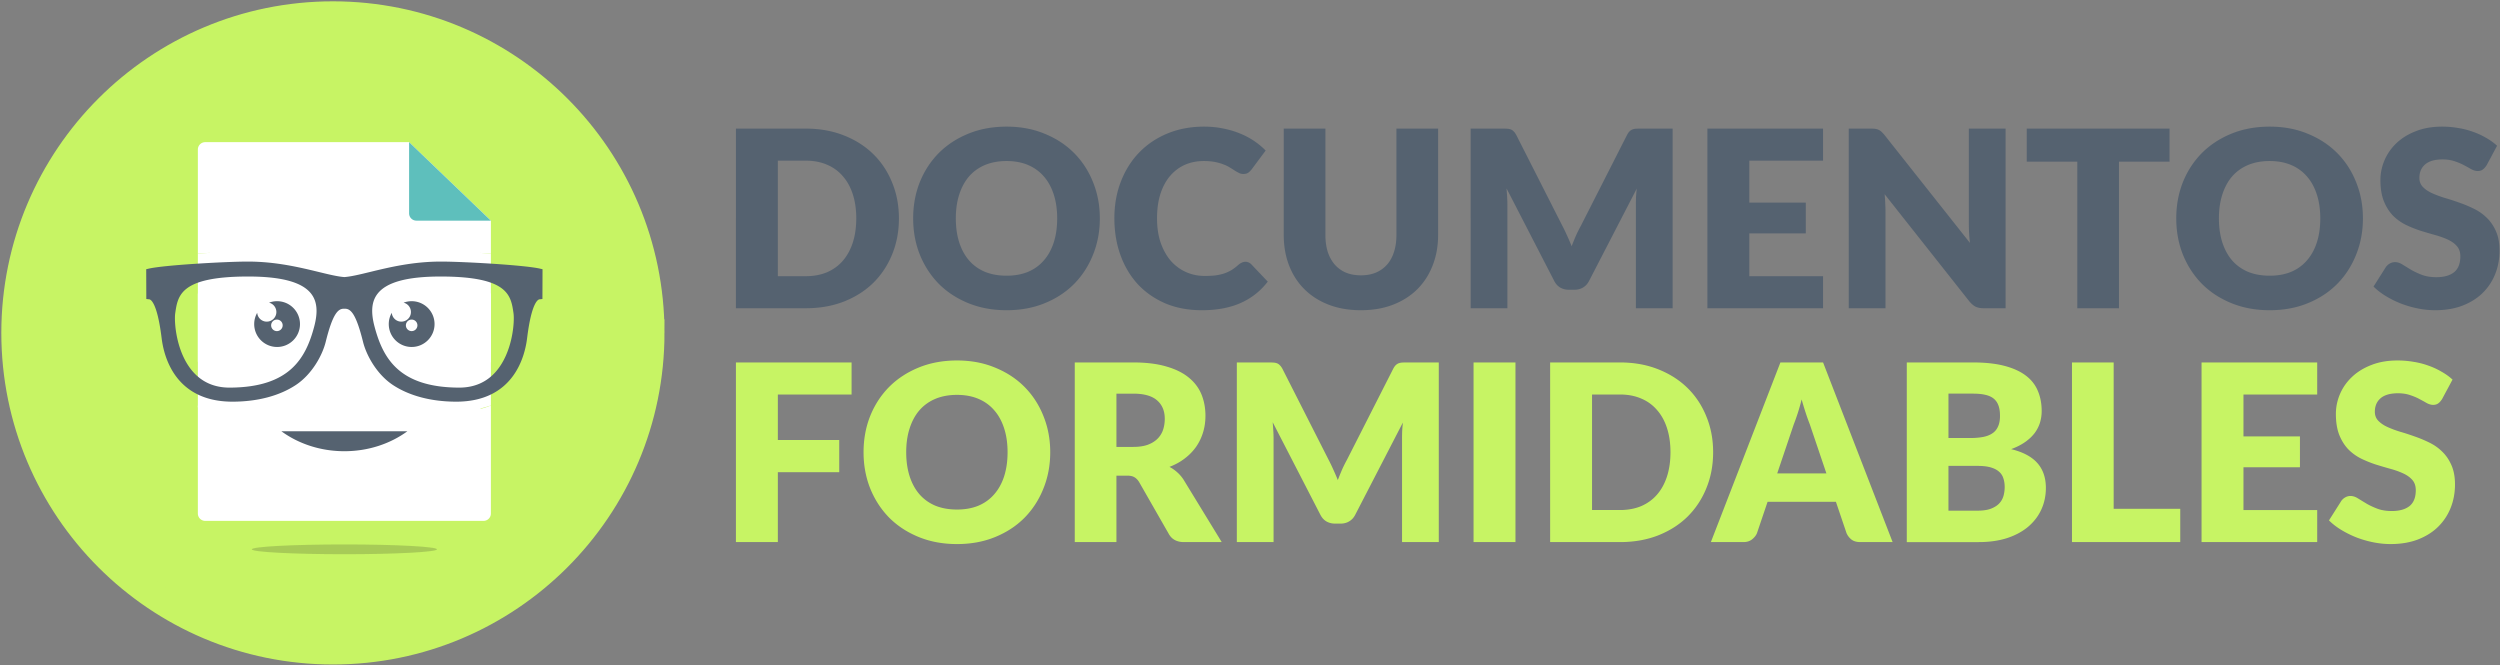 <svg width="1176" height="313" fill="none" xmlns="http://www.w3.org/2000/svg"><rect width="100%" height="100%" fill="#808080" stroke="none"/><path d="M306.199 156.599c0 82.622-66.978 149.6-149.599 149.6-82.622 0-149.6-66.978-149.6-149.6C7 73.979 73.978 7 156.6 7c82.621 0 149.599 66.978 149.599 149.599Z" fill="#C7F464"/><path d="M306.199 156.599c0 82.622-66.978 149.6-149.599 149.6-82.622 0-149.6-66.978-149.6-149.6C7 73.979 73.978 7 156.6 7c82.621 0 149.599 66.978 149.599 149.599Z" stroke="#C7F464" stroke-width="12.753" stroke-miterlimit="10"/><path d="M223.999 176c2.121-.967 3.994-2.373 5.64-4.241h-.001a21.16 21.16 0 0 0 1.276-1.604v-32.054c-1.812-.848-4.116-1.535-6.915-2.056V176ZM93.074 138.101v32.054c.4.555.823 1.091 1.275 1.604 1.646 1.868 3.518 3.274 5.64 4.241v-39.955c-2.8.521-5.103 1.208-6.915 2.056ZM192.439 75.715l29.229 27.784h-29.229V75.715Zm-92.45-1.928h85.54v36.622h38.47v8.465c2.255.116 4.583.248 6.916.395V103.79l-38.476-36.918H96.531a3.458 3.458 0 0 0-3.457 3.458v48.94c2.332-.147 4.66-.28 6.914-.396V73.787ZM223.999 238.104H99.989v-45.312a37.698 37.698 0 0 1-6.916-2.048v50.818a3.457 3.457 0 0 0 3.458 3.457h130.926a3.457 3.457 0 0 0 3.457-3.457v-50.819c-2.097.856-4.398 1.55-6.915 2.049v45.312Z" fill="#fff"/><path d="M205.54 258.405c0 1.272-19.497 2.304-43.546 2.304-24.05 0-43.546-1.032-43.546-2.304 0-1.272 19.496-2.304 43.546-2.304 24.049 0 43.546 1.032 43.546 2.304Z" fill="#2C2927" opacity=".2"/><path d="M98.672 72.791v166.713H226.02V109.947l-2.394-7.011-30.016-28.189-7.095-1.956H98.672Z" fill="#fff"/><path d="m99.988 118.873-6.914.396v72.345l6.914 2.751v-75.492ZM223.999 118.874l6.915.395v71.474l-6.915 2.049v-73.918Z" fill="#fff"/><path d="M193.643 155.756a2.713 2.713 0 1 1 0-5.426 2.713 2.713 0 0 1 0 5.426Zm0-14.075c-1.337 0-2.612.254-3.793.7a4.52 4.52 0 0 1 3.455 4.387 4.53 4.53 0 0 1-4.529 4.53c-2.376 0-4.302-1.835-4.492-4.162a10.703 10.703 0 0 0-1.409 5.313c0 5.947 4.82 10.768 10.768 10.768 5.947 0 10.768-4.821 10.768-10.768 0-5.947-4.821-10.768-10.768-10.768Zm-63.298 14.075a2.714 2.714 0 1 1 0-5.425 2.714 2.714 0 0 1 0 5.425Zm0-14.075c-1.337 0-2.612.254-3.793.7a4.52 4.52 0 0 1 3.455 4.387 4.53 4.53 0 0 1-4.529 4.53c-2.376 0-4.302-1.835-4.493-4.162a10.714 10.714 0 0 0-1.409 5.313c0 5.947 4.821 10.768 10.769 10.768 5.947 0 10.768-4.821 10.768-10.768 0-5.947-4.821-10.768-10.768-10.768Zm31.649 70.571c11.29 0 21.624-3.531 29.629-9.38h-59.258c8.004 5.849 18.338 9.38 29.629 9.38Zm71.198-37.362c-4.354 4.942-10.133 7.446-17.178 7.446h-.106c-28.205-.101-35.75-13.821-39.702-28.631-1.869-6.991-1.412-11.94 1.436-15.574 4.244-5.421 13.949-8.058 29.664-8.058l.515.001c31.254.114 32.515 8.823 33.733 17.245.576 3.979-.364 18.491-8.362 27.571Zm-85.41-21.185c-3.953 14.81-11.498 28.53-39.703 28.631h-.106c-7.045 0-12.824-2.504-17.178-7.446-7.999-9.08-8.938-23.592-8.362-27.571 1.218-8.422 2.478-17.131 33.733-17.245l.515-.001c15.714 0 25.42 2.637 29.664 8.058 2.848 3.634 3.305 8.583 1.437 15.574Zm106.219-27.344H254c-7.338-1.684-35.815-3.278-46.152-3.316l-.356-.001c-13.257 0-24.462 2.718-33.502 4.911-4.769 1.159-8.899 2.16-12 2.38-3.099-.22-7.223-1.221-11.994-2.38-9.039-2.193-20.244-4.911-33.5-4.911l-.357.001c-10.336.038-38.814 1.632-46.152 3.316h-.001l-1.209.28.05 14.012 1.386.147c.605.065 3.73 1.25 5.827 18.31 1.102 8.982 6.56 29.837 33.343 29.837h.187c11.639-.044 21.86-2.748 29.558-7.824 7.461-4.915 12.452-13.751 14.09-20.329 3.294-13.233 5.806-15.77 8.776-15.555 2.969-.215 5.481 2.322 8.775 15.555 1.637 6.578 6.629 15.414 14.089 20.329 7.699 5.076 17.921 7.78 29.56 7.824h.186c26.784 0 32.241-20.855 33.343-29.837 2.097-17.06 5.223-18.245 5.828-18.31l1.384-.147.051-14.012-1.209-.28Z" fill="#556270"/><path d="m192.439 66.872 38.475 36.918h-35.043a3.433 3.433 0 0 1-3.432-3.432V66.872Z" fill="#5EBFBC"/><path d="M1148.79 187.662c-.58.928-1.19 1.624-1.85 2.088-.62.464-1.43.696-2.44.696-.89 0-1.85-.271-2.9-.812-1-.58-2.16-1.218-3.48-1.914-1.27-.696-2.74-1.315-4.41-1.856-1.66-.58-3.55-.87-5.68-.87-3.67 0-6.42.793-8.24 2.378-1.77 1.547-2.66 3.654-2.66 6.322 0 1.701.54 3.113 1.62 4.234s2.49 2.088 4.23 2.9c1.78.812 3.79 1.566 6.04 2.262 2.28.657 4.6 1.411 6.96 2.262 2.35.812 4.66 1.779 6.9 2.9a22.49 22.49 0 0 1 6.03 4.292c1.78 1.74 3.21 3.867 4.29 6.38 1.08 2.475 1.63 5.471 1.63 8.99 0 3.905-.68 7.559-2.03 10.962a25.876 25.876 0 0 1-5.92 8.932c-2.55 2.513-5.72 4.505-9.51 5.974-3.75 1.431-8.03 2.146-12.82 2.146-2.63 0-5.32-.271-8.06-.812a49.591 49.591 0 0 1-7.89-2.262 47.737 47.737 0 0 1-7.19-3.538c-2.24-1.353-4.2-2.861-5.86-4.524l5.8-9.164a5.51 5.51 0 0 1 1.8-1.624 4.74 4.74 0 0 1 2.49-.696c1.16 0 2.32.367 3.48 1.102 1.2.735 2.53 1.547 4 2.436 1.51.889 3.23 1.701 5.17 2.436 1.93.735 4.21 1.102 6.84 1.102 3.56 0 6.32-.773 8.29-2.32 1.98-1.585 2.96-4.079 2.96-7.482 0-1.972-.54-3.577-1.62-4.814s-2.52-2.262-4.29-3.074c-1.74-.812-3.74-1.527-5.98-2.146s-4.54-1.295-6.9-2.03a55.581 55.581 0 0 1-6.9-2.784 22.941 22.941 0 0 1-6.03-4.35c-1.74-1.817-3.16-4.06-4.24-6.728-1.08-2.707-1.62-6.032-1.62-9.976 0-3.171.64-6.264 1.91-9.28 1.28-3.016 3.15-5.703 5.63-8.062 2.47-2.359 5.51-4.234 9.1-5.626 3.6-1.431 7.72-2.146 12.36-2.146 2.59 0 5.1.213 7.54.638 2.47.387 4.81.986 7.02 1.798 2.2.773 4.25 1.721 6.14 2.842 1.94 1.083 3.66 2.32 5.17 3.712l-4.88 9.106ZM1055.33 185.574v19.72h26.56v14.5h-26.56v20.126h34.68V255h-54.4v-84.506h54.4v15.08h-34.68ZM1025.59 239.34V255h-50.928v-84.506h19.604v68.846h31.324ZM930.359 240.21c2.591 0 4.698-.329 6.322-.986 1.663-.657 2.958-1.508 3.886-2.552a8.56 8.56 0 0 0 1.914-3.538c.348-1.315.522-2.649.522-4.002 0-1.547-.212-2.939-.638-4.176a6.607 6.607 0 0 0-2.088-3.132c-.966-.851-2.262-1.508-3.886-1.972-1.624-.464-3.673-.696-6.148-.696h-13.688v21.054h13.804Zm-13.804-55.042v20.88h10.208c2.166 0 4.118-.155 5.858-.464 1.74-.309 3.21-.851 4.408-1.624 1.238-.773 2.166-1.837 2.784-3.19.658-1.353.986-3.055.986-5.104 0-2.011-.251-3.673-.754-4.988-.502-1.353-1.276-2.436-2.32-3.248-1.044-.812-2.378-1.392-4.002-1.74-1.585-.348-3.48-.522-5.684-.522h-11.484Zm11.484-14.674c5.839 0 10.808.541 14.906 1.624 4.099 1.083 7.444 2.61 10.034 4.582 2.591 1.972 4.466 4.369 5.626 7.192 1.199 2.823 1.798 5.974 1.798 9.454 0 1.895-.27 3.731-.812 5.51-.541 1.74-1.392 3.383-2.552 4.93-1.16 1.508-2.648 2.9-4.466 4.176-1.817 1.276-4.002 2.378-6.554 3.306 5.568 1.353 9.686 3.538 12.354 6.554 2.668 3.016 4.002 6.921 4.002 11.716 0 3.596-.696 6.941-2.088 10.034-1.392 3.093-3.441 5.8-6.148 8.12-2.668 2.281-5.974 4.079-9.918 5.394-3.944 1.276-8.448 1.914-13.514 1.914h-33.756v-84.506h31.088ZM859.143 222.694l-7.83-23.142c-.58-1.469-1.199-3.19-1.856-5.162a169.182 169.182 0 0 1-1.972-6.496 91.491 91.491 0 0 1-1.856 6.554 94.18 94.18 0 0 1-1.856 5.22l-7.772 23.026h23.142ZM890.289 255h-15.196c-1.702 0-3.074-.387-4.118-1.16a7.776 7.776 0 0 1-2.378-3.074l-4.988-14.732h-32.132l-4.988 14.732c-.426 1.083-1.199 2.069-2.32 2.958-1.083.851-2.436 1.276-4.06 1.276h-15.312l32.712-84.506h20.068L890.289 255ZM805.858 212.718c0 6.109-1.063 11.755-3.19 16.936-2.088 5.143-5.046 9.609-8.874 13.398-3.828 3.751-8.449 6.689-13.862 8.816-5.375 2.088-11.349 3.132-17.922 3.132h-32.828v-84.506h32.828c6.573 0 12.547 1.063 17.922 3.19 5.413 2.127 10.034 5.065 13.862 8.816 3.828 3.751 6.786 8.217 8.874 13.398 2.127 5.143 3.19 10.749 3.19 16.82Zm-20.068 0c0-4.176-.541-7.946-1.624-11.31-1.083-3.364-2.649-6.206-4.698-8.526-2.011-2.359-4.485-4.157-7.424-5.394-2.939-1.276-6.283-1.914-10.034-1.914h-13.108v54.346h13.108c3.751 0 7.095-.619 10.034-1.856 2.939-1.276 5.413-3.074 7.424-5.394 2.049-2.359 3.615-5.22 4.698-8.584 1.083-3.364 1.624-7.153 1.624-11.368ZM712.878 255h-19.72v-84.506h19.72V255ZM676.807 170.494V255h-17.284v-48.604c0-1.121.019-2.339.058-3.654.077-1.315.193-2.649.348-4.002l-22.446 43.442c-.696 1.353-1.643 2.378-2.842 3.074-1.16.696-2.494 1.044-4.002 1.044h-2.668c-1.508 0-2.861-.348-4.06-1.044-1.16-.696-2.088-1.721-2.784-3.074l-22.446-43.558c.116 1.392.213 2.765.29 4.118a62.83 62.83 0 0 1 .116 3.654V255h-17.284v-84.506h14.964c.851 0 1.585.019 2.204.058.657.039 1.237.155 1.74.348.503.193.947.503 1.334.928.425.387.831.947 1.218 1.682l21.75 42.862a72.023 72.023 0 0 1 2.204 4.582 91.458 91.458 0 0 1 2.088 4.872 148.387 148.387 0 0 1 2.03-4.988 64.927 64.927 0 0 1 2.32-4.64l21.692-42.688c.387-.735.773-1.295 1.16-1.682a3.99 3.99 0 0 1 1.392-.928 5.667 5.667 0 0 1 1.682-.348 38.673 38.673 0 0 1 2.262-.058h14.964ZM533.057 210.224c2.668 0 4.93-.329 6.786-.986 1.894-.696 3.441-1.643 4.64-2.842a10.767 10.767 0 0 0 2.61-4.176c.541-1.624.812-3.364.812-5.22 0-3.712-1.218-6.612-3.654-8.7-2.398-2.088-6.129-3.132-11.194-3.132h-7.888v25.056h7.888ZM574.701 255h-17.748c-3.287 0-5.646-1.237-7.076-3.712l-14.036-24.534c-.658-1.044-1.392-1.798-2.204-2.262-.812-.503-1.972-.754-3.48-.754h-4.988V255h-19.604v-84.506h27.492c6.109 0 11.31.638 15.602 1.914 4.33 1.237 7.849 2.977 10.556 5.22 2.745 2.243 4.736 4.891 5.974 7.946 1.237 3.055 1.856 6.38 1.856 9.976 0 2.745-.368 5.336-1.102 7.772a24.423 24.423 0 0 1-3.248 6.786c-1.431 2.049-3.21 3.886-5.336 5.51-2.088 1.624-4.505 2.958-7.25 4.002a17.15 17.15 0 0 1 3.596 2.494c1.121.967 2.126 2.127 3.016 3.48L574.701 255ZM494.028 212.718c0 6.109-1.063 11.793-3.19 17.052-2.088 5.259-5.046 9.841-8.874 13.746-3.828 3.867-8.449 6.902-13.862 9.106-5.375 2.204-11.349 3.306-17.922 3.306s-12.567-1.102-17.98-3.306c-5.413-2.204-10.053-5.239-13.92-9.106-3.828-3.905-6.805-8.487-8.932-13.746-2.088-5.259-3.132-10.943-3.132-17.052s1.044-11.793 3.132-17.052c2.127-5.259 5.104-9.821 8.932-13.688 3.867-3.867 8.507-6.902 13.92-9.106 5.413-2.204 11.407-3.306 17.98-3.306s12.547 1.121 17.922 3.364c5.413 2.204 10.034 5.239 13.862 9.106 3.828 3.867 6.786 8.429 8.874 13.688 2.127 5.259 3.19 10.923 3.19 16.994Zm-20.068 0c0-4.176-.541-7.927-1.624-11.252-1.083-3.364-2.649-6.206-4.698-8.526-2.011-2.32-4.485-4.099-7.424-5.336s-6.283-1.856-10.034-1.856c-3.789 0-7.173.619-10.15 1.856-2.939 1.237-5.433 3.016-7.482 5.336-2.011 2.32-3.557 5.162-4.64 8.526-1.083 3.325-1.624 7.076-1.624 11.252 0 4.215.541 8.004 1.624 11.368 1.083 3.325 2.629 6.148 4.64 8.468 2.049 2.32 4.543 4.099 7.482 5.336 2.977 1.199 6.361 1.798 10.15 1.798 3.751 0 7.095-.599 10.034-1.798 2.939-1.237 5.413-3.016 7.424-5.336 2.049-2.32 3.615-5.143 4.698-8.468 1.083-3.364 1.624-7.153 1.624-11.368ZM365.898 185.574v21.402h28.884v15.138h-28.884V255h-19.72v-84.506h54.404v15.08h-34.684Z" fill="#C7F464"/><path d="M1169.75 77.662c-.58.928-1.2 1.624-1.86 2.088-.61.464-1.43.696-2.43.696-.89 0-1.86-.27-2.9-.812-1.01-.58-2.17-1.218-3.48-1.914-1.28-.696-2.75-1.315-4.41-1.856-1.66-.58-3.56-.87-5.68-.87-3.68 0-6.42.793-8.24 2.378-1.78 1.547-2.67 3.654-2.67 6.322 0 1.701.54 3.113 1.63 4.234 1.08 1.121 2.49 2.088 4.23 2.9 1.78.812 3.79 1.566 6.03 2.262 2.28.657 4.6 1.411 6.96 2.262a56.37 56.37 0 0 1 6.9 2.9 22.394 22.394 0 0 1 6.04 4.292c1.78 1.74 3.21 3.867 4.29 6.38 1.08 2.475 1.62 5.471 1.62 8.99 0 3.905-.67 7.559-2.03 10.962a25.71 25.71 0 0 1-5.91 8.932c-2.56 2.513-5.73 4.505-9.52 5.974-3.75 1.431-8.02 2.146-12.81 2.146-2.63 0-5.32-.271-8.07-.812a49.776 49.776 0 0 1-7.88-2.262 47.851 47.851 0 0 1-7.2-3.538c-2.24-1.353-4.19-2.861-5.85-4.524l5.8-9.164a5.577 5.577 0 0 1 1.79-1.624 4.8 4.8 0 0 1 2.5-.696c1.16 0 2.32.367 3.48 1.102 1.2.735 2.53 1.547 4 2.436 1.51.889 3.23 1.701 5.16 2.436 1.94.735 4.22 1.102 6.85 1.102 3.55 0 6.32-.773 8.29-2.32 1.97-1.585 2.96-4.079 2.96-7.482 0-1.972-.54-3.577-1.63-4.814-1.08-1.237-2.51-2.262-4.29-3.074-1.74-.812-3.73-1.527-5.97-2.146-2.24-.619-4.54-1.295-6.9-2.03a56.352 56.352 0 0 1-6.91-2.784 23.106 23.106 0 0 1-6.03-4.35c-1.74-1.817-3.15-4.06-4.23-6.728-1.08-2.707-1.63-6.032-1.63-9.976 0-3.17.64-6.264 1.92-9.28 1.27-3.016 3.15-5.703 5.62-8.062 2.48-2.359 5.51-4.234 9.11-5.626 3.6-1.43 7.71-2.146 12.35-2.146 2.6 0 5.11.213 7.54.638 2.48.387 4.82.986 7.02 1.798 2.21.773 4.26 1.72 6.15 2.842 1.93 1.083 3.65 2.32 5.16 3.712l-4.87 9.106ZM1111.52 102.718c0 6.109-1.06 11.793-3.19 17.052-2.08 5.259-5.04 9.841-8.87 13.746-3.83 3.867-8.45 6.902-13.86 9.106-5.38 2.204-11.35 3.306-17.92 3.306-6.58 0-12.57-1.102-17.98-3.306-5.42-2.204-10.06-5.239-13.92-9.106-3.83-3.905-6.81-8.487-8.94-13.746-2.08-5.259-3.13-10.943-3.13-17.052 0-6.11 1.05-11.793 3.13-17.052 2.13-5.259 5.11-9.821 8.94-13.688 3.86-3.867 8.5-6.902 13.92-9.106 5.41-2.204 11.4-3.306 17.98-3.306 6.57 0 12.54 1.121 17.92 3.364 5.41 2.204 10.03 5.24 13.86 9.106 3.83 3.867 6.79 8.43 8.87 13.688 2.13 5.259 3.19 10.923 3.19 16.994Zm-20.06 0c0-4.176-.54-7.927-1.63-11.252-1.08-3.364-2.65-6.206-4.7-8.526-2.01-2.32-4.48-4.099-7.42-5.336-2.94-1.237-6.28-1.856-10.03-1.856-3.79 0-7.18.619-10.15 1.856-2.94 1.237-5.44 3.016-7.49 5.336-2.01 2.32-3.55 5.162-4.64 8.526-1.08 3.325-1.62 7.076-1.62 11.252 0 4.215.54 8.004 1.62 11.368 1.09 3.325 2.63 6.148 4.64 8.468 2.05 2.32 4.55 4.099 7.49 5.336 2.97 1.199 6.36 1.798 10.15 1.798 3.75 0 7.09-.599 10.03-1.798 2.94-1.237 5.41-3.016 7.42-5.336 2.05-2.32 3.62-5.143 4.7-8.468 1.09-3.364 1.63-7.153 1.63-11.368ZM1020.55 76.038h-23.781V145h-19.604V76.038h-23.78V60.494h67.165v15.544ZM943.427 60.494V145h-10.208c-1.508 0-2.784-.232-3.828-.696-1.006-.503-2.011-1.353-3.016-2.552L886.529 91.35a59.32 59.32 0 0 1 .29 4.408 71.61 71.61 0 0 1 .116 3.944V145h-17.284V60.494h10.324c.85 0 1.566.039 2.146.116.58.077 1.102.232 1.566.464.464.193.908.483 1.334.87.425.387.908.909 1.45 1.566l40.194 50.75a69.538 69.538 0 0 1-.406-4.698 86.617 86.617 0 0 1-.116-4.35V60.494h17.284ZM822.875 75.574v19.72h26.564v14.5h-26.564v20.126h34.684V145h-54.404V60.494h54.404v15.08h-34.684ZM786.803 60.494V145h-17.284V96.396c0-1.121.019-2.34.058-3.654.077-1.315.193-2.649.348-4.002l-22.446 43.442c-.696 1.353-1.643 2.378-2.842 3.074-1.16.696-2.494 1.044-4.002 1.044h-2.668c-1.508 0-2.861-.348-4.06-1.044-1.16-.696-2.088-1.721-2.784-3.074l-22.446-43.558c.116 1.392.213 2.765.29 4.118.077 1.315.116 2.533.116 3.654V145h-17.284V60.494h14.964c.851 0 1.585.02 2.204.058.657.039 1.237.155 1.74.348.503.193.947.503 1.334.928.425.387.831.947 1.218 1.682l21.75 42.862a72.023 72.023 0 0 1 2.204 4.582 91.458 91.458 0 0 1 2.088 4.872 148.387 148.387 0 0 1 2.03-4.988 64.927 64.927 0 0 1 2.32-4.64l21.692-42.688c.387-.735.773-1.295 1.16-1.682a3.99 3.99 0 0 1 1.392-.928 5.648 5.648 0 0 1 1.682-.348 38.938 38.938 0 0 1 2.262-.058h14.964ZM640.176 129.514c2.63 0 4.969-.425 7.018-1.276 2.088-.889 3.848-2.146 5.278-3.77 1.431-1.624 2.514-3.596 3.248-5.916.774-2.359 1.16-5.027 1.16-8.004V60.494h19.604v50.054c0 5.181-.85 9.937-2.552 14.268-1.662 4.331-4.06 8.062-7.192 11.194-3.132 3.132-6.94 5.568-11.426 7.308-4.485 1.74-9.531 2.61-15.138 2.61-5.645 0-10.71-.87-15.196-2.61-4.485-1.74-8.294-4.176-11.426-7.308-3.132-3.132-5.529-6.863-7.192-11.194-1.662-4.331-2.494-9.087-2.494-14.268V60.494h19.604v49.996c0 2.977.368 5.645 1.102 8.004.774 2.32 1.876 4.311 3.306 5.974 1.431 1.624 3.171 2.881 5.22 3.77 2.088.851 4.447 1.276 7.076 1.276ZM585.857 123.134a3.6 3.6 0 0 1 1.392.29c.464.155.908.445 1.334.87l7.772 8.178c-3.403 4.447-7.676 7.811-12.818 10.092-5.104 2.243-11.156 3.364-18.154 3.364-6.419 0-12.18-1.083-17.284-3.248-5.066-2.204-9.377-5.22-12.934-9.048-3.519-3.867-6.226-8.429-8.12-13.688-1.895-5.297-2.842-11.039-2.842-17.226 0-6.303 1.024-12.083 3.074-17.342 2.049-5.297 4.93-9.86 8.642-13.688 3.712-3.828 8.158-6.805 13.34-8.932 5.181-2.127 10.884-3.19 17.11-3.19 3.17 0 6.148.29 8.932.87 2.822.541 5.452 1.315 7.888 2.32a34.735 34.735 0 0 1 6.728 3.538c2.049 1.392 3.866 2.9 5.452 4.524l-6.612 8.874a9.293 9.293 0 0 1-1.508 1.508c-.58.425-1.392.638-2.436.638a4.348 4.348 0 0 1-1.972-.464 26.635 26.635 0 0 1-1.972-1.102 51.045 51.045 0 0 0-2.32-1.45c-.812-.541-1.798-1.025-2.958-1.45-1.122-.464-2.456-.85-4.002-1.16-1.508-.31-3.287-.464-5.336-.464-3.248 0-6.226.6-8.932 1.798-2.668 1.199-4.988 2.958-6.96 5.278-1.934 2.281-3.442 5.104-4.524 8.468-1.044 3.325-1.566 7.134-1.566 11.426 0 4.331.58 8.178 1.74 11.542 1.198 3.364 2.803 6.206 4.814 8.526 2.049 2.281 4.427 4.021 7.134 5.22 2.706 1.199 5.606 1.798 8.7 1.798 1.778 0 3.402-.077 4.872-.232a25.732 25.732 0 0 0 4.118-.87 18.933 18.933 0 0 0 3.596-1.624c1.121-.696 2.262-1.566 3.422-2.61a6.077 6.077 0 0 1 1.508-.928 3.712 3.712 0 0 1 1.682-.406ZM517.364 102.718c0 6.109-1.063 11.793-3.19 17.052-2.088 5.259-5.046 9.841-8.874 13.746-3.828 3.867-8.449 6.902-13.862 9.106-5.375 2.204-11.349 3.306-17.922 3.306s-12.567-1.102-17.98-3.306c-5.413-2.204-10.053-5.239-13.92-9.106-3.828-3.905-6.805-8.487-8.932-13.746-2.088-5.259-3.132-10.943-3.132-17.052 0-6.11 1.044-11.793 3.132-17.052 2.127-5.259 5.104-9.821 8.932-13.688 3.867-3.867 8.507-6.902 13.92-9.106 5.413-2.204 11.407-3.306 17.98-3.306s12.547 1.121 17.922 3.364c5.413 2.204 10.034 5.24 13.862 9.106 3.828 3.867 6.786 8.43 8.874 13.688 2.127 5.259 3.19 10.923 3.19 16.994Zm-20.068 0c0-4.176-.541-7.927-1.624-11.252-1.083-3.364-2.649-6.206-4.698-8.526-2.011-2.32-4.485-4.099-7.424-5.336s-6.283-1.856-10.034-1.856c-3.789 0-7.173.619-10.15 1.856-2.939 1.237-5.433 3.016-7.482 5.336-2.011 2.32-3.557 5.162-4.64 8.526-1.083 3.325-1.624 7.076-1.624 11.252 0 4.215.541 8.004 1.624 11.368 1.083 3.325 2.629 6.148 4.64 8.468 2.049 2.32 4.543 4.099 7.482 5.336 2.977 1.199 6.361 1.798 10.15 1.798 3.751 0 7.095-.599 10.034-1.798 2.939-1.237 5.413-3.016 7.424-5.336 2.049-2.32 3.615-5.143 4.698-8.468 1.083-3.364 1.624-7.153 1.624-11.368ZM422.854 102.718c0 6.109-1.063 11.755-3.19 16.936-2.088 5.143-5.046 9.609-8.874 13.398-3.828 3.751-8.449 6.689-13.862 8.816-5.375 2.088-11.349 3.132-17.922 3.132h-32.828V60.494h32.828c6.573 0 12.547 1.063 17.922 3.19 5.413 2.127 10.034 5.065 13.862 8.816 3.828 3.75 6.786 8.217 8.874 13.398 2.127 5.143 3.19 10.75 3.19 16.82Zm-20.068 0c0-4.176-.541-7.946-1.624-11.31-1.083-3.364-2.649-6.206-4.698-8.526-2.011-2.359-4.485-4.157-7.424-5.394-2.939-1.276-6.283-1.914-10.034-1.914h-13.108v54.346h13.108c3.751 0 7.095-.619 10.034-1.856 2.939-1.276 5.413-3.074 7.424-5.394 2.049-2.359 3.615-5.22 4.698-8.584 1.083-3.364 1.624-7.153 1.624-11.368Z" fill="#556270"/></svg>
